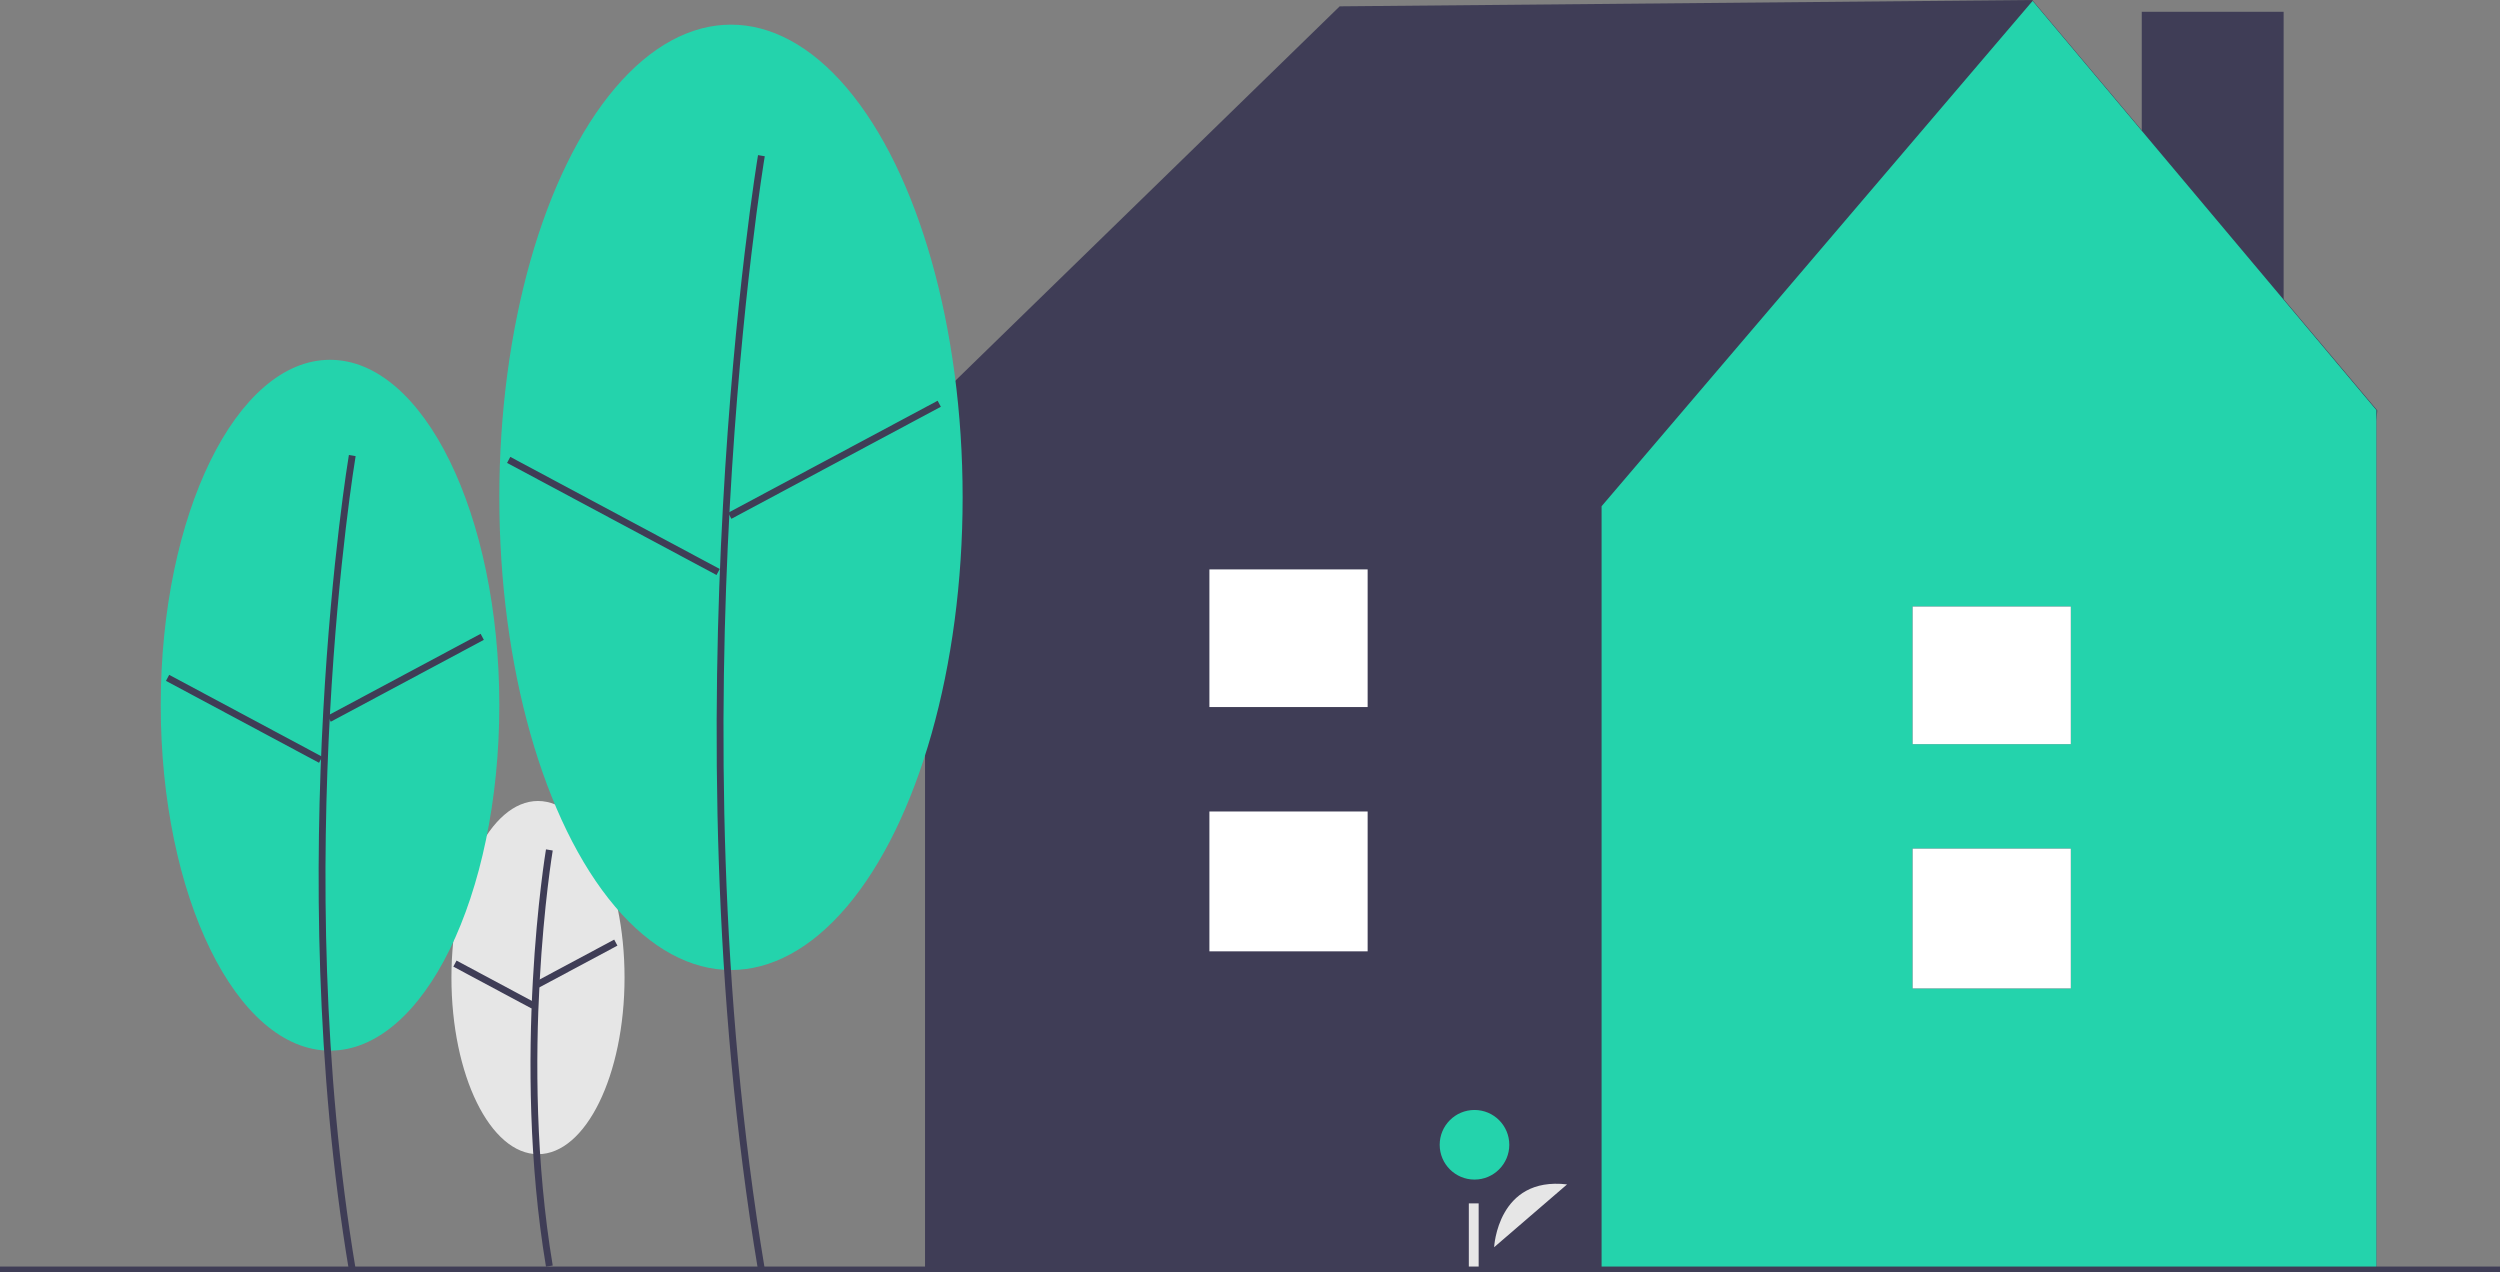 <?xml version="1.0" encoding="UTF-8"?> <svg xmlns="http://www.w3.org/2000/svg" id="bfca6550-aec3-4c0b-b342-e4bc13b78253" data-name="Layer 1" width="840.5" height="427.813" viewBox="0 0 840.5 427.813"><rect x="0" y="0" width="840.5" height="427.813" fill="#808080" stroke="none"/><ellipse cx="180.872" cy="328.665" rx="29.099" ry="59.374" fill="#e6e6e6"></ellipse><path d="M363.309,661.998c-11.655-69.925-.117-139.598.001-140.293l2.267.384c-.117.692-11.588,69.998.001,139.532Z" transform="translate(-179.75 -236.147)" fill="#3f3d56"></path><rect x="358.706" y="558.946" width="29.841" height="2.3" transform="translate(-399.752 6.287) rotate(-28.142)" fill="#3f3d56"></rect><rect x="344.704" y="552.229" width="2.3" height="29.842" transform="translate(-497.134 368.285) rotate(-61.842)" fill="#3f3d56"></rect><rect x="720.059" y="3.963" width="47.694" height="165.095" fill="#3f3d56"></rect><polygon points="799.25 138 683.25 0 450.404 2.129 309.156 139.707 312.01 141.542 310.991 141.542 310.991 427.706 798.937 427.706 798.937 141.542 799.25 138" fill="#3f3d56"></polygon><polygon points="683.371 0.294 538.455 170.193 538.455 427.706 798.937 427.706 798.937 137.873 683.371 0.294" fill="#24d3ac"></polygon><rect x="643.015" y="285.298" width="53.197" height="47.02" fill="#3f3d56"></rect><rect x="643.015" y="203.911" width="53.197" height="46.275" fill="#3f3d56"></rect><rect x="643.015" y="285.298" width="53.197" height="47.02" fill="#fff"></rect><rect x="643.015" y="203.911" width="53.197" height="46.275" fill="#fff"></rect><path d="M682.079,655.462s1.14-23.896,24.519-21.118" transform="translate(-179.75 -236.147)" fill="#e6e6e6"></path><circle cx="495.724" cy="384.874" r="11.701" fill="#24d3ac"></circle><rect x="493.82" y="404.578" width="3.303" height="23.12" fill="#e6e6e6"></rect><ellipse cx="110.955" cy="237.096" rx="56.915" ry="116.129" fill="#24d3ac"></ellipse><path d="M297.045,663.148c-22.765-136.585-.23-272.673.001-274.032l2.267.384c-.23,1.355-22.698,137.077.001,273.271Z" transform="translate(-179.75 -236.147)" fill="#3f3d56"></path><rect x="286.957" y="462.869" width="58.368" height="2.3" transform="translate(-361.233 -32.184) rotate(-28.142)" fill="#3f3d56"></rect><rect x="260.67" y="448.633" width="2.3" height="58.368" transform="translate(-462.751 247.025) rotate(-61.843)" fill="#3f3d56"></rect><ellipse cx="245.754" cy="167.201" rx="77.883" ry="158.914" fill="#24d3ac"></ellipse><path d="M434.597,663.148c-31.14-186.837-.314-372.992.001-374.851l2.267.384c-.314,1.855-31.074,187.644.001,374.089Z" transform="translate(-179.75 -236.147)" fill="#3f3d56"></path><rect x="420.375" y="389.575" width="79.871" height="2.3" transform="translate(-309.621 27.149) rotate(-28.142)" fill="#3f3d56"></rect><rect x="384.826" y="369.67" width="2.3" height="79.871" transform="translate(-337.043 320.472) rotate(-61.843)" fill="#3f3d56"></rect><rect y="425.813" width="840.5" height="2" fill="#3f3d56"></rect><rect x="406.602" y="272.821" width="53.197" height="47.02" fill="#3f3d56"></rect><rect x="406.602" y="191.434" width="53.197" height="46.275" fill="#3f3d56"></rect><rect x="406.602" y="272.821" width="53.197" height="47.02" fill="#fff"></rect><rect x="406.602" y="191.434" width="53.197" height="46.275" fill="#fff"></rect></svg> 